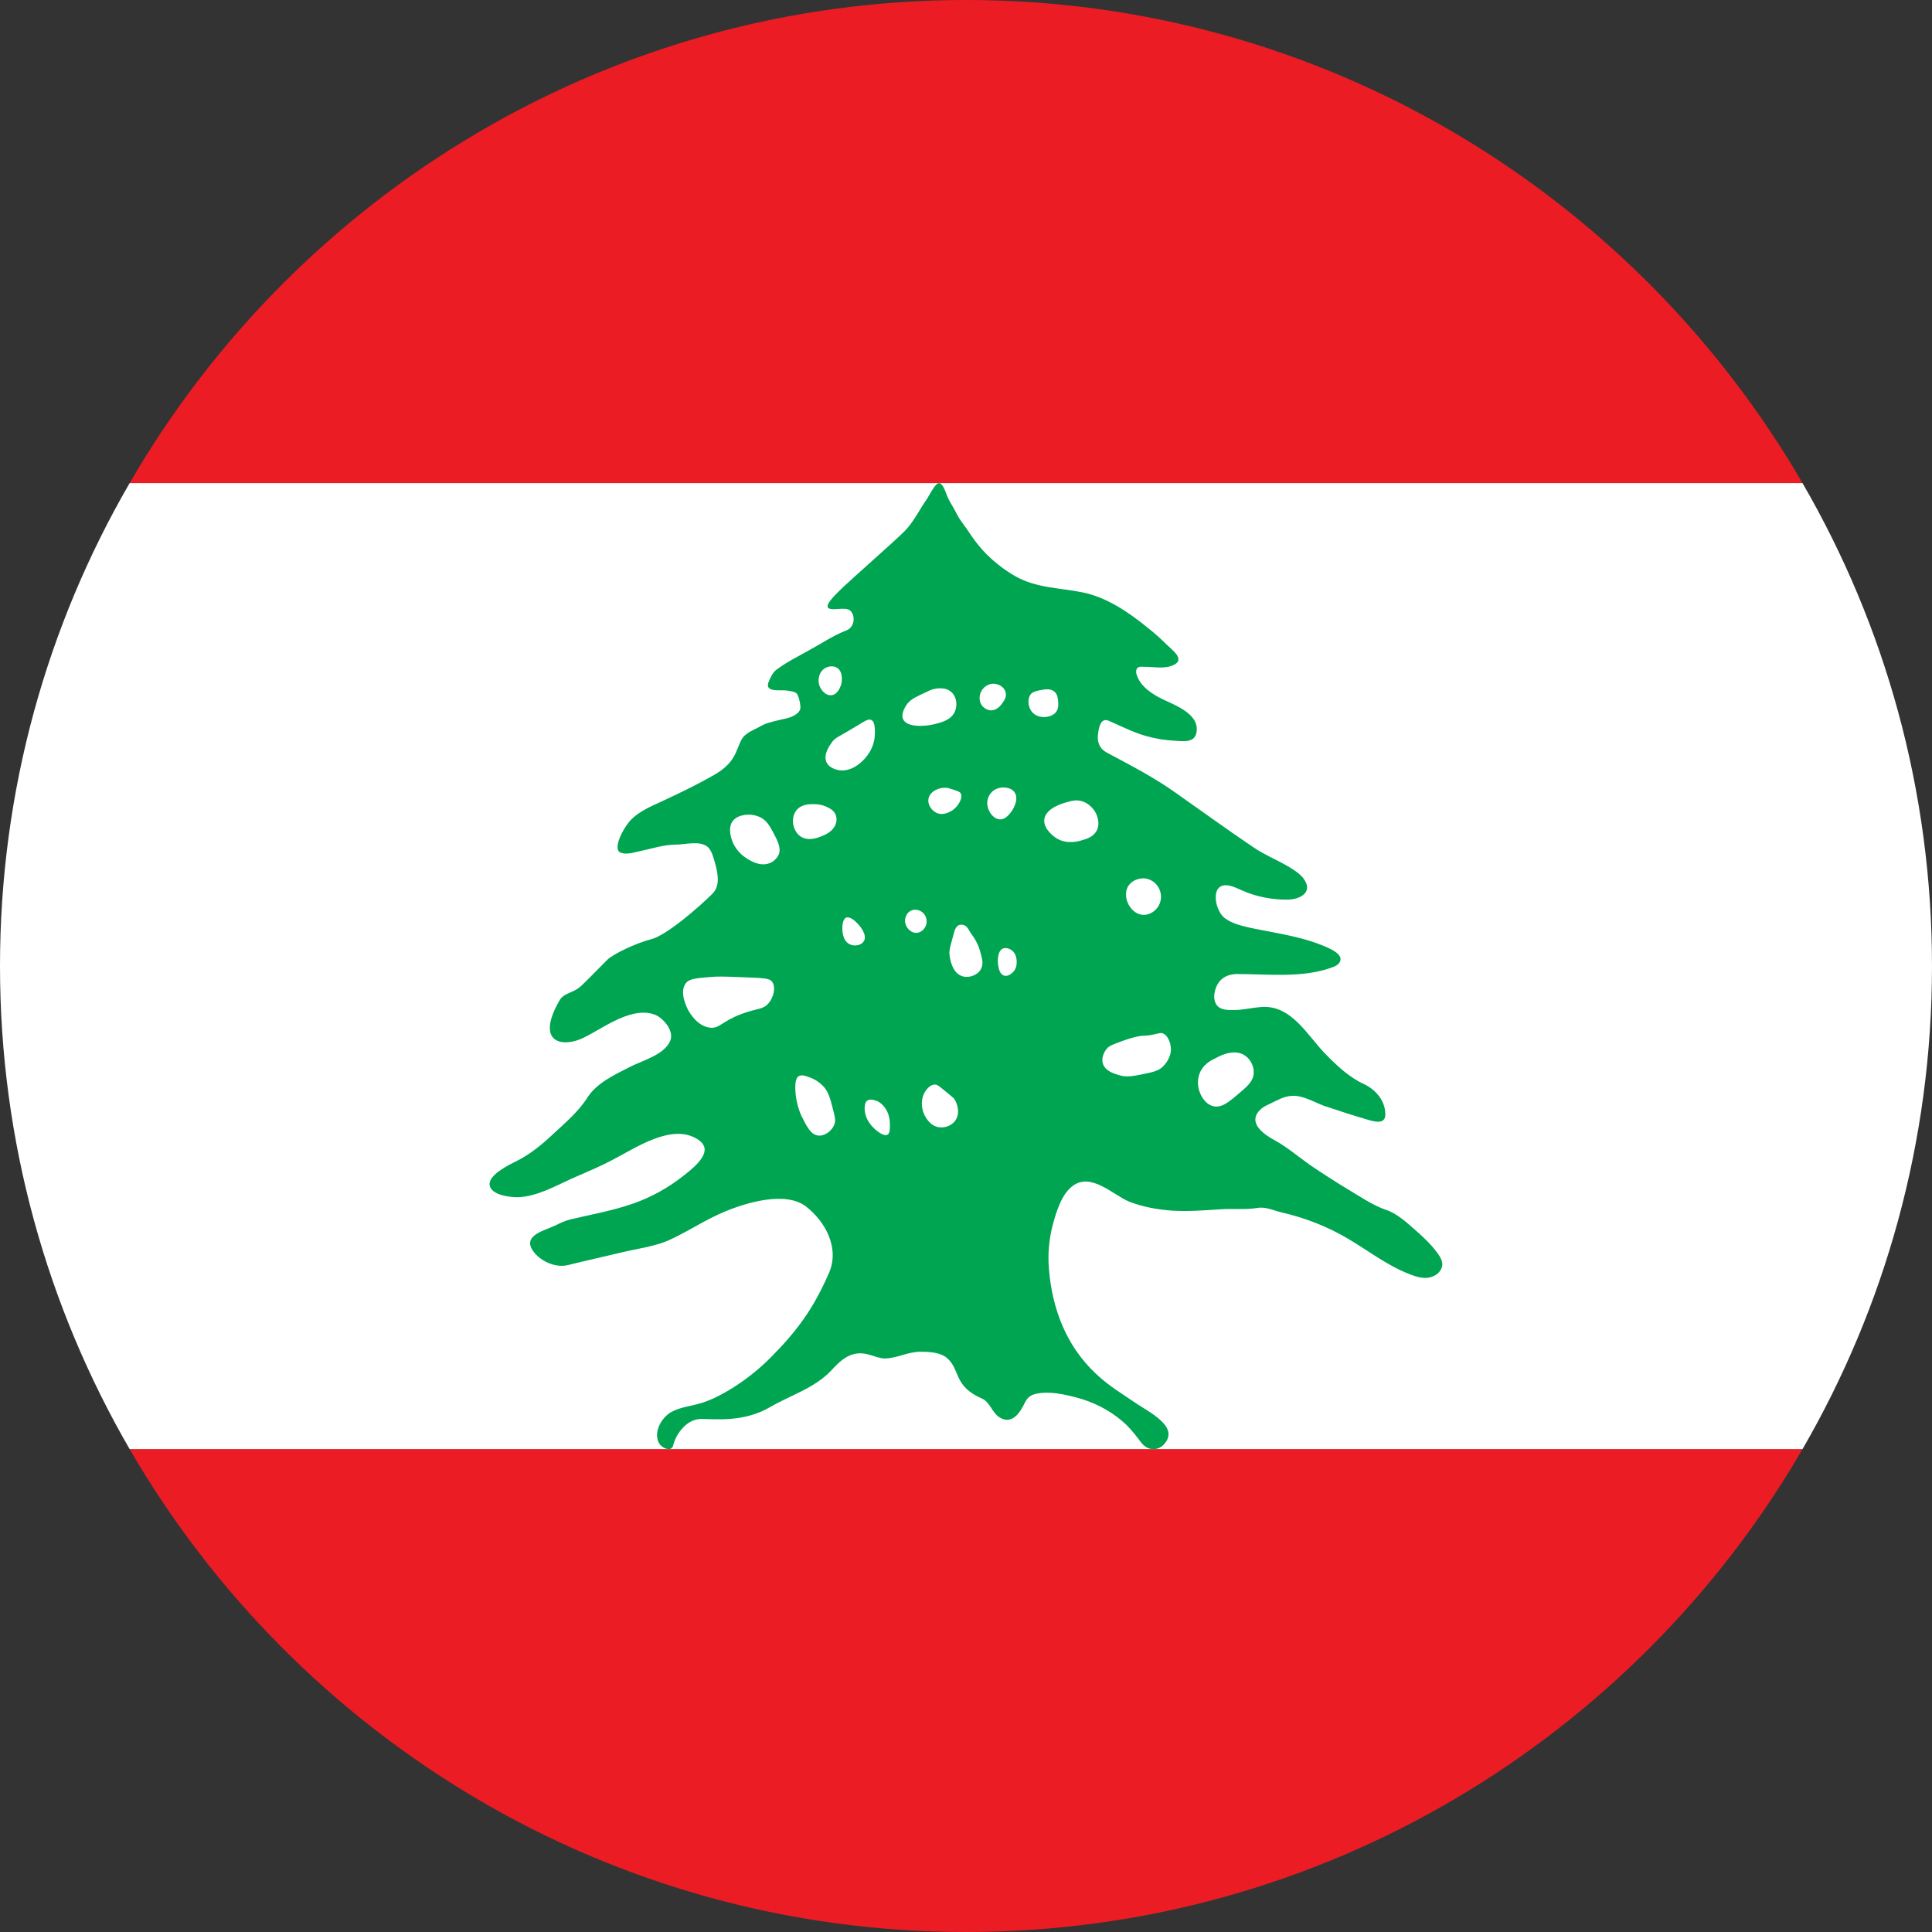 <?xml version="1.0" encoding="UTF-8"?>
<svg xmlns="http://www.w3.org/2000/svg" version="1.1" viewBox="0 0 500 500">
  <rect x="0" y="0" width="500" height="500" fill="#333333" stroke="none"/>
  <defs>
    <style>
      .cls-1 {
        fill: #00a552;
      }

      .cls-2 {
        fill: #fff;
      }

      .cls-3 {
        fill: #ec1c24;
      }
    </style>
  </defs>
  <!-- Generator: Adobe Illustrator 28.7.0, SVG Export Plug-In . SVG Version: 1.2.0 Build 23)  -->
  <g>
    <g id="Layer_1">
      <g>
        <g>
          <path class="cls-3" d="M466.49,125.03H33.55C76.82,50.34,157.63,0,249.99,0s173.18,50.34,216.5,125.03Z"/>
          <path class="cls-3" d="M466.49,375.03c-43.32,74.64-124.18,124.97-216.5,124.97s-173.18-50.34-216.44-124.97h432.94Z"/>
          <path class="cls-2" d="M500,250c0,45.51-12.18,88.22-33.51,125.03H33.55C12.23,338.22,0,295.51,0,250s12.23-88.22,33.55-124.97h432.94c21.32,36.76,33.51,79.46,33.51,124.97Z"/>
        </g>
        <path class="cls-1" d="M372.67,325.25c-1.68-2.64-4.26-5.05-6.62-7.13-2.19-1.91-4.65-4.15-7.46-5.05-3.43-1.18-6.8-3.54-9.94-5.39-3.25-1.96-6.45-4.04-9.6-6.17-2.97-2.08-5.95-4.66-9.15-6.4-2.36-1.29-6.57-3.98-4.43-7.13.72-1.07,1.96-1.8,3.14-2.3,1.91-.9,3.6-1.96,5.72-2.08,2.86-.17,5.73,1.63,8.31,2.58,3.82,1.29,7.63,2.53,11.5,3.65,1.74.51,4.38,1.18,4.38-1.4,0-3.59-2.47-6.45-5.61-7.91-3.76-1.74-6.9-4.71-9.76-7.63-4.76-4.77-8.81-12.85-16.72-12.29-2.24.17-4.49.73-6.73.79-1.68,0-3.93.17-4.94-1.46-.5-.84-.62-1.91-.45-2.86.51-3.2,2.64-4.99,5.89-4.99,7.86,0,16.78,1.07,24.3-1.63.84-.28,1.96-.73,2.31-1.63.61-1.46-1.24-2.58-2.31-3.14-6.45-3.2-13.97-4.1-20.93-5.56-2.36-.56-4.82-1.12-6.68-2.58-2.58-2.02-3.87-9.32,1.23-8.36,1.12.22,2.19.79,3.25,1.23,3.76,1.68,7.86,2.47,11.96,2.41,2.97-.06,6.45-1.74,4.26-5.11-.62-1.01-1.57-1.74-2.53-2.41-3.42-2.36-7.41-3.76-10.83-6.12-6.73-4.55-13.3-9.32-19.92-13.97-5.33-3.82-11.34-6.96-17.12-10.04-.84-.45-1.74-.9-2.24-1.63-.67-.9-.9-1.96-.84-3.03.11-1.18.4-4.21,2.08-4.15.39,0,.78.17,1.12.34,3.08,1.35,6.17,2.92,9.42,3.82,2.41.67,4.88,1.07,7.35,1.18,1.91.11,4.88.62,5.5-1.85,1.23-4.94-5.39-7.3-8.75-8.92-2.75-1.35-5.56-3.2-6.57-6.06-.22-.56-.34-1.12-.11-1.68.34-.84,1.35-.62,2.14-.62,2.41,0,5.1.62,7.4-.45,3.2-1.46-.39-3.93-1.79-5.33-1.58-1.57-3.2-3.03-4.94-4.38-4.88-3.98-10.49-7.8-16.72-9.09-6-1.23-11.95-1.07-17.51-4.21-3.14-1.8-6-4.1-8.47-6.79-1.23-1.4-2.36-2.86-3.37-4.43-1.07-1.63-2.36-3.09-3.25-4.83-.72-1.46-1.74-2.97-2.41-4.43-.4-.95-.96-2.81-1.68-3.37-.17-.17-.34-.22-.51-.22-.11,0-.28,0-.39.11-.9.51-2.19,3.09-2.69,3.87-1.96,2.75-3.54,6.17-5.94,8.53-1.97,2.02-14.43,13.02-15.66,14.25-1.23,1.23-4.99,4.55-4.04,5.5.95.95,4.55-.45,5.78.79,1.29,1.23,1.18,4.26-1.18,5.11-3.09,1.18-6,3.14-8.87,4.71-3.03,1.74-6.34,3.31-9.14,5.44-1.02.79-1.63,2.19-2.08,3.37-.06.34-.16.67-.06.95.11.34.45.62.79.73,1.35.45,2.86.11,4.26.34.67.11,1.91.22,2.41.79.51.62,1.01,2.97.9,3.82-.11.56-.45,1.01-.9,1.35-1.18.9-2.41,1.18-3.82,1.46-1.35.34-2.69.62-4.04,1.07-.84.28-1.63.79-2.41,1.18-1.01.51-2.02.95-2.86,1.63-1.29.95-1.63,2.36-2.24,3.76-.61,1.57-1.46,3.09-2.69,4.26-1.85,1.91-4.6,3.14-6.9,4.43-3.26,1.74-6.57,3.31-9.94,4.88-2.69,1.23-5.77,2.53-7.91,4.66-2.02,2.02-5.05,7.69-2.81,8.64,1.46.56,3.31,0,4.77-.34,3.03-.62,6.35-1.74,9.48-1.74,2.41,0,6.17-1.12,8.25.56,1.12.9,1.63,3.14,2.02,4.49.67,2.53,1.29,5.67-.79,7.69-3.42,3.42-11.84,10.72-15.77,11.73-3.98,1.01-9.82,3.82-11.34,5.27-1.85,1.85-3.7,3.76-5.56,5.61-.95.9-1.57,1.63-2.69,2.24-1.52.84-3.31,1.18-4.15,2.69-6.45,11.11.79,12.4,6.29,9.65,4.15-2.08,7.91-4.88,12.51-6.06,2.08-.51,4.38-.62,6.4.39,2.01,1.12,4.43,4.1,3.42,6.51-1.52,3.65-7.24,5.11-10.49,6.79-3.76,1.91-8.47,4.1-10.83,7.74-2.41,3.82-5.89,6.73-9.15,9.76-2.81,2.64-5.84,5.11-9.32,6.85-1.85.9-6.96,3.42-6.96,5.89,0,3.03,5.89,3.59,7.86,3.42,4.71-.34,9.15-2.86,13.36-4.77,3.7-1.63,7.41-3.14,10.94-5.05,5.84-3.03,14.81-9.15,21.38-5.33.79.45,1.58,1.07,1.91,1.91,1.29,2.75-3.59,6.4-5.38,7.8-3.82,3.03-8.2,5.44-12.8,7.07-5.22,1.85-10.72,2.81-16.16,4.1-1.63.39-2.75.95-4.15,1.63-2.7,1.29-8.25,2.47-5.9,6.29,1.8,2.86,5.95,4.77,9.27,3.93,4.76-1.18,9.54-2.24,14.3-3.37,4.04-.95,8.7-1.52,12.46-3.37,4.66-2.19,8.98-5.11,13.75-7.07,5.61-2.36,15.77-5.39,21.04-1.35,5.11,3.98,8.75,10.83,5.95,17.23-4.09,9.37-8.25,14.98-15.21,22-7.01,6.96-14.37,10.66-17.9,11.67-2.58.79-5.44,1.01-7.8,2.36-2.46,1.46-4.55,5.11-3.09,7.97.45.79,1.57,1.57,2.53,1.57.56,0,1.01-.28,1.18-1.07.67-2.69,3.37-6.73,7.18-6.73s11.11.9,17.9-3.09c5.33-3.09,11.5-4.88,15.82-9.48,1.85-2.02,3.93-4.1,6.73-4.38,1.74-.22,3.37.39,4.99.9.62.17,1.35.39,2.02.39,3.2,0,6-1.74,9.37-1.74,2.36,0,5.28.17,6.96,1.74,3.37,3.03,1.51,7.13,8.92,10.38,2.02.84,2.64,3.65,4.49,4.83,2.97,1.91,5.05-.67,6.29-3.14.84-1.74,1.46-2.58,3.42-2.97,3.31-.67,7.07.17,10.27,1.01,4.32,1.12,8.42,3.2,11.78,6.06,1.63,1.35,2.92,2.92,4.21,4.6,1,1.4,1.96,2.69,3.93,2.69h.22c1.68-.06,3.42-1.68,3.65-3.54.45-3.37-5.67-6.51-8.02-8.08-3.7-2.53-7.58-4.83-10.83-7.97-7.58-7.13-11.22-16.67-12.07-26.94-.34-3.82,0-7.69.95-11.39.9-3.31,2.19-7.8,4.99-10.04,4.88-3.93,10.66,2.24,14.87,3.93,3.48,1.35,7.18,2.02,10.89,2.3,4.21.28,8.42-.06,12.68-.34,3.14-.22,6.34.17,9.54-.34,2.13-.39,4.1.62,6.17,1.12,6.12,1.4,12.07,3.7,17.51,6.96,5.67,3.37,10.72,7.41,17.06,9.54,1.97.62,3.82.79,5.61-.39.79-.56,1.41-1.46,1.52-2.41.06-.79-.22-1.52-.62-2.19ZM198.93,259.6c-1.4,1.74-2.97,1.29-7.01,2.81-5.22,1.96-5.73,3.87-8.25,3.54-3.37-.45-5.27-4.04-5.61-4.6-.16-.34-2.41-4.55-.56-6.9.84-1.12,2.58-1.29,5.95-1.57,2.19-.22,3.76-.17,8.08,0,6.68.22,7.69.34,8.31,1.23,1.01,1.46.34,3.98-.9,5.5ZM201.51,221.21c-.61,1.35-1.91,2.02-2.24,2.13-3.14,1.35-6.62-1.63-7.18-2.02-.51-.51-2.13-1.91-2.81-4.32-.28-1.07-.72-2.86.22-4.32,1.23-1.91,4.04-1.85,4.55-1.85,1.35.06,2.3.51,2.58.62,1.8.84,2.59,2.36,3.54,4.1,1.18,2.24,2.02,3.98,1.35,5.67ZM248.6,205.27c.67.95-.4,3.25-2.03,4.38-.34.22-2.53,1.74-4.49.56-1.18-.67-2.02-2.13-1.8-3.48.39-2.02,2.81-2.92,4.38-2.86.61,0,1.28.22,2.13.51,1.01.34,1.57.51,1.8.9ZM213.29,173.06c.84-.56,2.19-.9,3.25-.28,1.52.84,1.46,3.09,1.18,4.32-.12.28-.74,2.58-2.47,2.81-1.57.22-2.97-1.4-3.31-2.92-.28-1.29.06-3.03,1.35-3.93ZM215.93,291.02c-.62,1.63-2.47,3.03-4.15,2.86-1.96-.22-2.97-2.3-4.38-5.11-.22-.51-1.45-3.14-1.57-6.79-.11-2.69.56-3.25.79-3.42.73-.51,1.74-.17,2.64.17,2.36.73,3.7,2.3,3.99,2.58,1.23,1.52,1.57,2.86,2.24,5.44.56,2.13.84,3.25.44,4.26ZM216.27,213.3c-.73,1.91-2.64,2.69-3.42,3.03-1.12.45-3.65,1.52-5.72.11-1.73-1.23-1.91-3.42-1.91-3.65,0-.39-.11-1.85.9-3.09,1.29-1.63,3.54-1.63,4.77-1.57,1.63,0,2.75.56,3.03.67.79.39,2.02.95,2.41,2.24.34,1.01.06,1.91-.06,2.24ZM213.91,197.31c-1.01-2.13,1.07-4.77,1.52-5.39.9-1.12,1.18-.95,6.4-4.1,2.02-1.23,2.97-1.91,3.7-1.46.79.39.84,1.68.9,2.81,0,.79.06,2.47-.84,4.43-1.35,3.03-4.94,6.34-8.48,5.72-.39-.06-2.47-.45-3.2-2.02ZM220.08,244.44c-2.13-.79-2.08-3.82-2.08-4.26,0-.56.06-2.24.95-2.69,1.02-.39,2.3.84,2.75,1.29.9.84,2.86,3.25,1.85,4.83-.62,1.01-2.3,1.35-3.48.84ZM229.68,293.66c-1.01.56-3.09-1.12-4.15-2.36-1.74-2.02-1.91-4.15-1.68-5.33.06-.45.22-.79.51-1.07.62-.51,1.57-.28,1.96-.17,1.18.28,1.91,1.01,2.3,1.46,1.57,1.74,1.68,3.87,1.68,4.71,0,1.23.06,2.36-.62,2.75ZM234.9,182.04c.95-1.18,2.36-1.8,5.16-3.09.56-.28.9-.45,1.18-.51.39-.11,3.37-1.01,5.16.84,1.23,1.29,1.35,3.25.79,4.71-.9,2.36-3.59,2.97-5.33,3.42-2.53.62-7.19.9-8.14-1.29-.73-1.63,1.01-3.87,1.18-4.1ZM237.31,241.41c-1.62.17-3.09-1.52-3.09-3.09,0-1.01.51-2.19,1.63-2.69,1.12-.45,2.3-.06,3.03.62,1.18,1.07.9,2.64.9,2.69-.22,1.23-1.18,2.36-2.47,2.47ZM247.19,290.07c-1.01,1.35-2.81,1.91-4.38,1.63-2.19-.45-3.14-2.41-3.54-3.09-.9-1.85-1.01-4.32.17-6.12.17-.28,1.18-1.85,2.53-1.8.56,0,.9.28,2.08,1.23,1.85,1.52,2.75,2.24,2.87,2.41.84,1.23,1.68,3.82.27,5.72ZM253.81,250.9c-.9,1.52-3.09,2.3-4.77,1.74-2.64-.79-3.2-4.55-3.31-5.56-.11-.84.11-1.74.34-2.64.17-.67.39-1.4.56-2.08.22-.67.34-1.57.73-2.19.34-.56.84-.95,1.68-.84.95.06,1.4.84,1.85,1.57.34.67.84,1.23,1.23,1.85.67,1.07,1.18,2.19,1.52,3.37.61,2.19.95,3.48.16,4.77ZM254.03,182.44c-.79-1.18-.56-2.69,0-3.7.74-1.18,2.13-2.02,3.59-1.74,1.12.17,2.36.95,2.64,2.19.28,1.18-.39,2.13-.79,2.69-.34.51-1.4,2.02-3.09,1.96-1.46-.11-2.3-1.29-2.36-1.4ZM255.55,208.47c-.06-.28-.28-1.91.95-3.31s3.03-1.4,3.32-1.35c.33,0,1.96.06,2.74,1.23,1.35,1.91-.67,4.83-.84,5.05-.51.62-1.46,1.96-2.86,1.96-1.68,0-3.09-1.91-3.31-3.59ZM262.23,251.52c-.16.17-1.28,1.35-2.41.95-1.07-.34-1.35-1.8-1.46-2.47-.28-1.46-.17-4.04,1.29-4.55.79-.28,1.8.11,2.42.67.5.45.67.95.84,1.29,0,.11.79,2.53-.67,4.1ZM267.12,184.29c-1.18-1.35-1.3-3.65-.23-4.77.56-.56,1.29-.67,2.3-.9,1.18-.22,2.69-.51,3.7.39.84.73.9,1.85.96,2.53.05.56.16,1.85-.56,2.75-1.24,1.57-4.61,1.85-6.17,0ZM283.89,214.81c-.79,1.74-2.64,2.3-3.87,2.64-.9.28-3.93,1.18-6.68-.56-.28-.17-3.31-2.19-3.09-4.77.34-3.03,4.99-4.32,6.17-4.6.95-.28,2.08-.56,3.37-.22,2.53.62,3.7,2.92,3.82,3.14.22.51,1.18,2.47.28,4.38ZM292.08,229.18c1.01-1.46,2.81-1.96,4.26-1.85,1.74.22,2.81,1.4,2.97,1.63,1.07,1.23,1.46,3.03.9,4.66-.56,1.68-2.19,3.09-4.1,3.14-2.47.06-4.1-2.19-4.55-3.98-.06-.39-.51-2.08.51-3.59ZM301.17,275.81c-1.29,1.4-2.75,1.63-5.67,2.24-2.3.45-4.1.84-6.17.11-1.07-.34-3.37-1.01-3.93-2.97-.51-1.91.9-3.65,1.07-3.82.56-.73,1.85-1.18,4.32-2.08,2.86-1.01,4.32-1.18,4.71-1.23.79-.06.9,0,1.8-.11,2.3-.34,2.75-.73,3.49-.56,1.57.45,2.13,2.86,2.13,3.14.62,2.81-1.57,5.11-1.74,5.27ZM320.48,283.11c-2.41,2.08-4.43,3.76-6.62,3.14-2.19-.62-3.2-3.09-3.37-3.59-.16-.39-.95-2.53,0-4.94.9-2.24,2.81-3.25,4.04-3.82,1.29-.73,4.99-2.64,7.74-.67,1.4.95,2.3,2.81,2.19,4.49-.11,2.13-1.63,3.42-3.98,5.39Z"/>
      </g>
    </g>
  </g>
</svg>